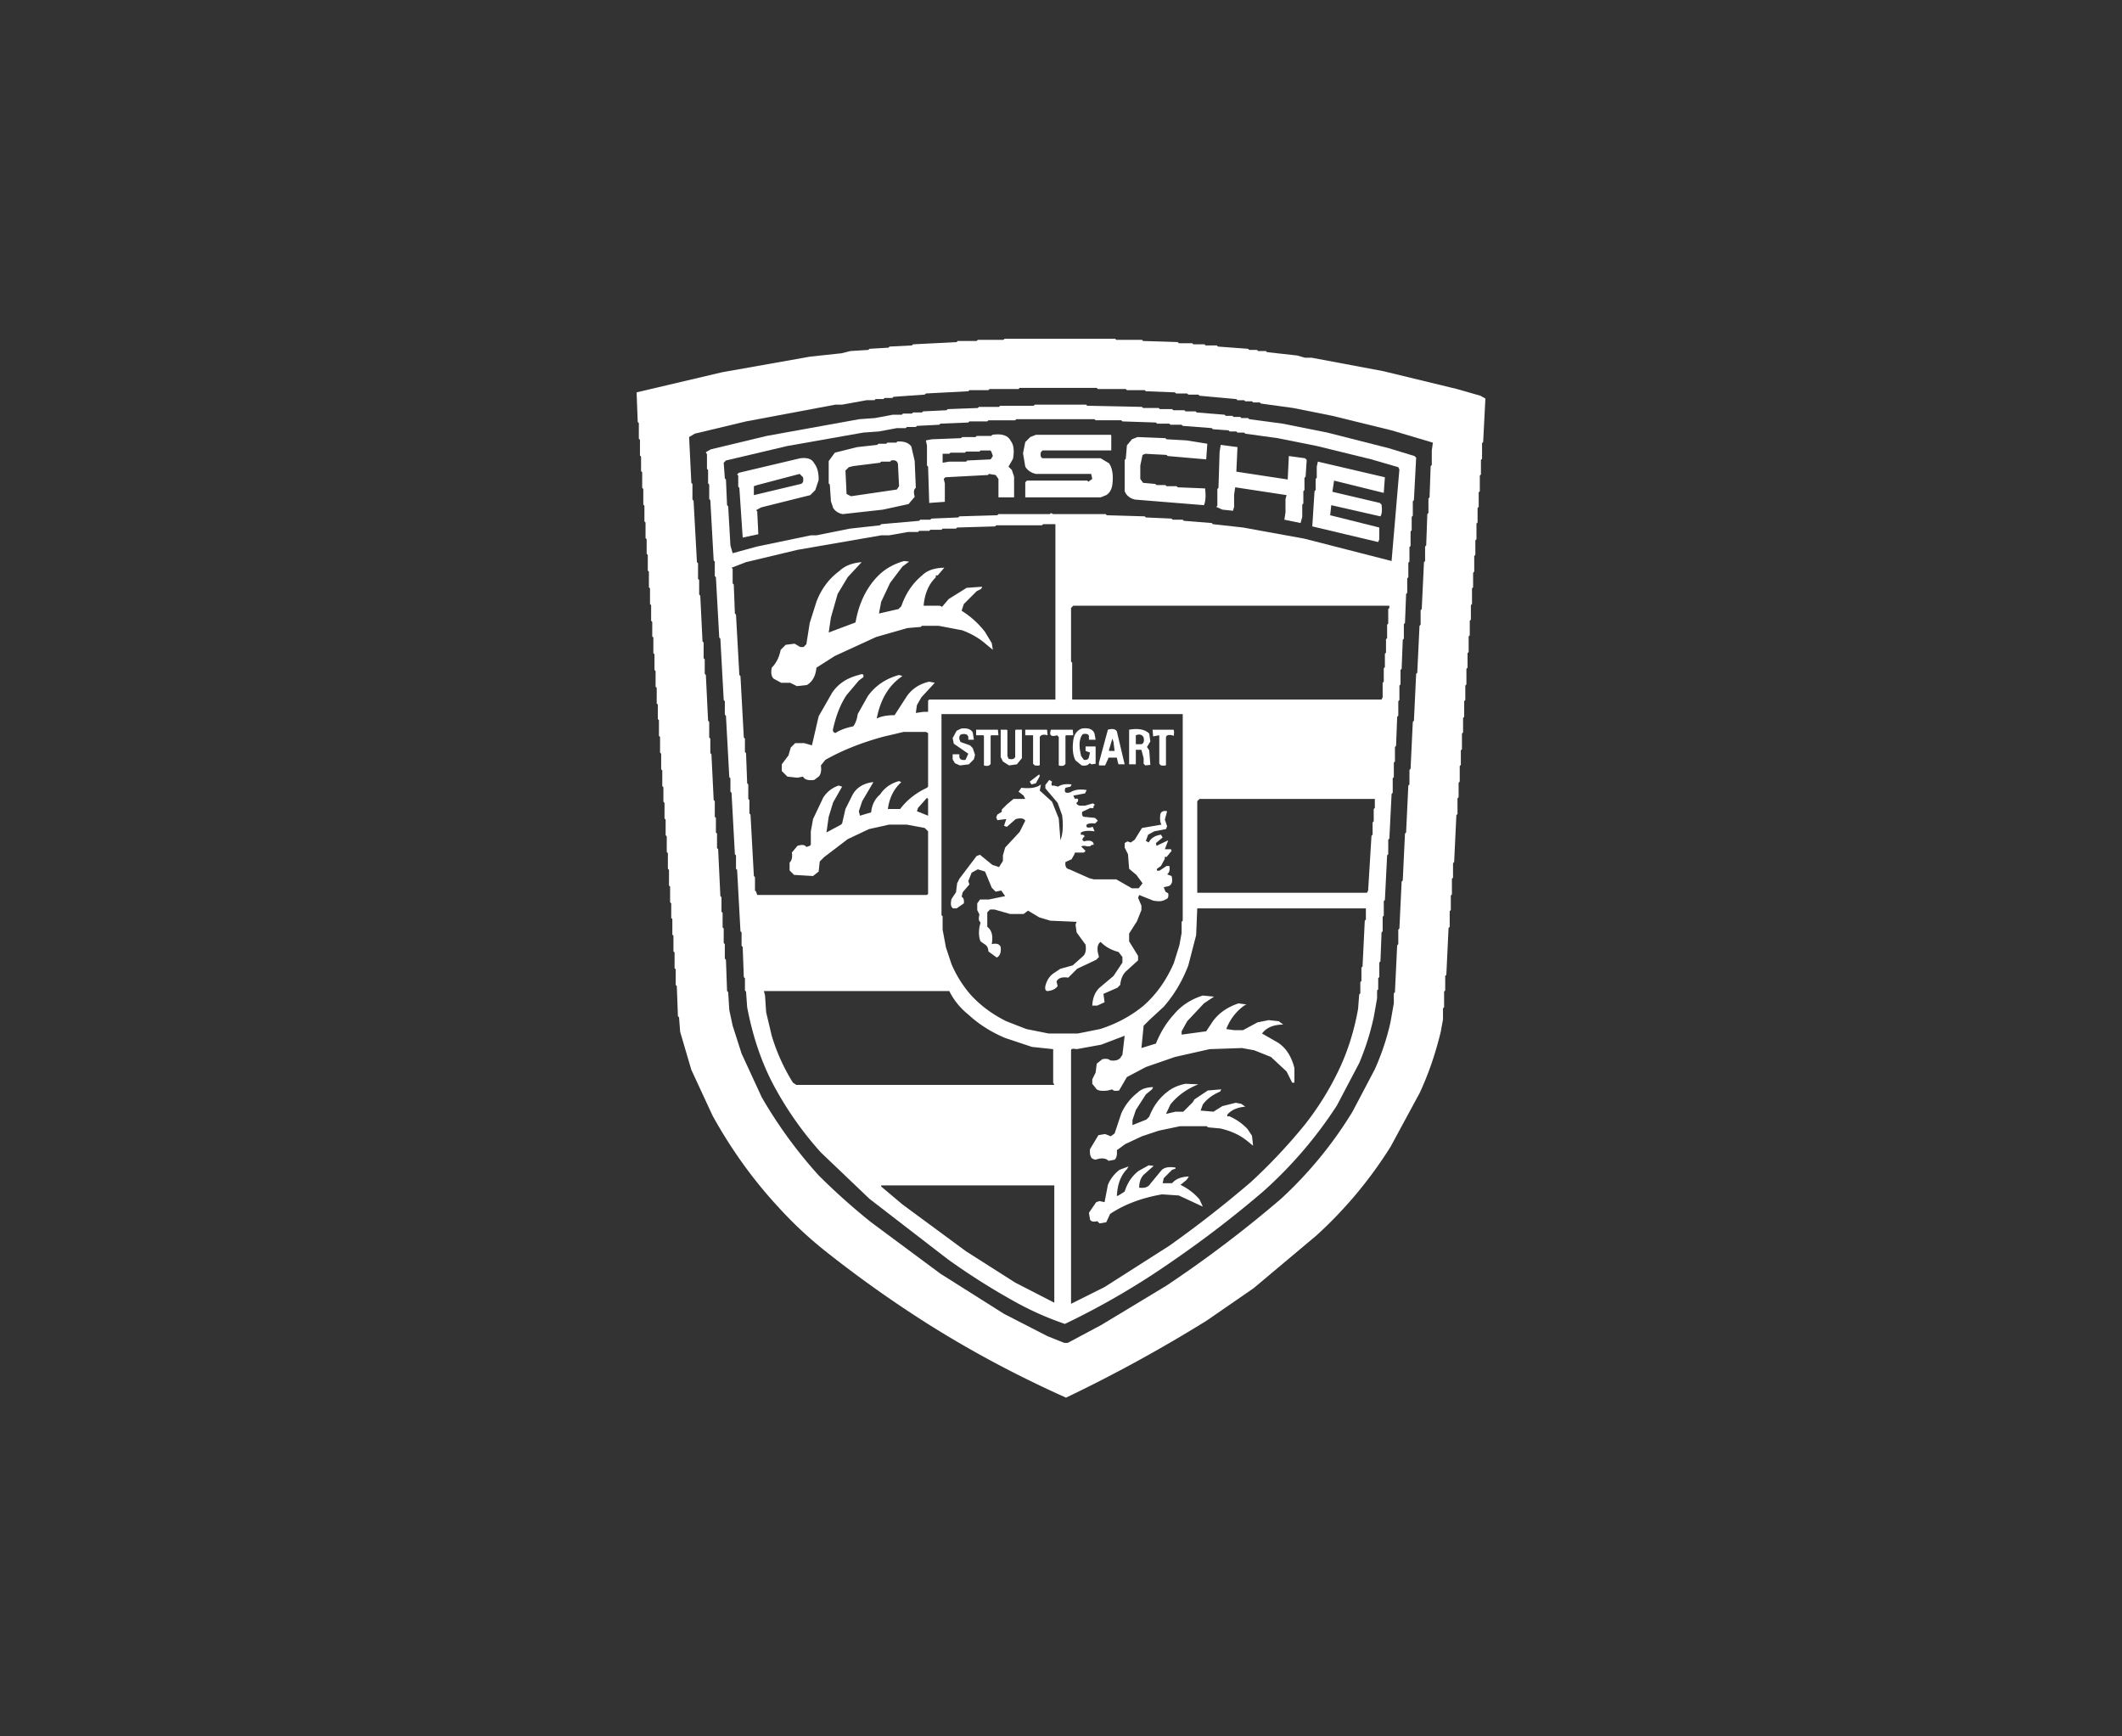 <svg xmlns="http://www.w3.org/2000/svg" width="220" height="180" fill="none"><rect width="100%" height="100%" fill="#333333" stroke="none"/><path fill="#fff" d="M104.152 35.116h11.464l.115.116h2.664l.115.115 3.59.117.116.115h1.389l.116.116h1.158l.116.115h1.157l.117.117 3.126.23.116.117h.81l.116.116h.81l.116.115 3.126.348.811.231h.695l7.41 1.39 7.642 1.852 2.432.695.521.29-.232 4.515-.115.116v1.621l-.116.116v1.505l-.116.116v1.621l-.116.116v1.505l-.116.116v1.505l-.115.116V55.9l-.116.116v1.505l-.116.116v1.62l-.116.117v1.505l-.115.116v1.621l-.116.116v1.505l-.116.116v1.505l-.116.116v1.621l-.116.116v1.505l-.115.116v1.62l-.116.116v1.506l-.116.115v1.622l-.116.115v1.505l-.116.116v1.621l-.116.116v1.506l-.115.115v1.622l-.116.115v1.505l-.116.116v1.621l-.116.116-.231 4.863-.116.116v1.505l-.116.116v1.621l-.115.116v1.505l-.116.116v1.621l-.116.116-.232 4.863-.115.116v1.505l-.116.116v1.621l-.116.116v1.157l-.231 1.274c-.556 2.301-1.29 4.424-2.2 6.368l-3.011 5.559a43.953 43.953 0 0 1-7.7 9.205l-6.484 5.442-4.864 3.358a151.754 151.754 0 0 1-14.589 7.989c-5.334-2.385-10.351-5.087-15.053-8.105a122.842 122.842 0 0 1-9.726-6.947 41.375 41.375 0 0 1-5.037-4.69c-2.616-2.825-4.894-5.99-6.831-9.494l-2.2-4.748-1.158-3.937-.116-1.505-.116-.116-.116-3.126-.115-.116v-1.621l-.116-.116v-1.62l-.116-.117v-1.62l-.116-.116v-1.622l-.115-.115v-1.505l-.116-.117v-1.62l-.116-.116v-1.621l-.116-.116v-1.621l-.116-.116V86.7l-.115-.116v-1.621l-.116-.116v-1.62l-.116-.117v-1.505l-.116-.115v-1.621l-.115-.116v-1.621l-.116-.116v-1.621l-.116-.116v-1.621l-.116-.116v-1.505l-.116-.116v-1.62l-.116-.117v-1.62l-.115-.116v-1.622l-.116-.115v-1.622l-.116-.115v-1.505l-.116-.116v-1.621l-.116-.116v-1.621l-.115-.116v-1.621l-.116-.116v-1.621l-.116-.116V55.9l-.116-.116v-1.62l-.115-.116v-1.622l-.116-.115V50.69l-.116-.116v-1.621l-.116-.116v-1.505l-.115-.116v-1.621l-.116-.116v-1.62l-.116-.117L66 40.674l8.858-2.084 9.147-1.622 3.243-.347.926-.231 1.852-.117.116-.115 1.969-.116.115-.115 2.316-.117.116-.115 4.516-.231.116-.117h1.968l.116-.115h2.663l.115-.116Zm1.564 5.095-.116.115h-3.01l-.116.116h-1.969l-.115.116-4.4.232-.116.116-3.243.23-.115.117h-.81l-.117.116h-.81l-.116.115h-.81l-2.547.463h-.695l-9.264 1.737-5.326 1.274-.579.348.232 4.747.115.115v1.622l.116.115.348 6.368.115.117v1.62l.117.117v1.505l.115.115.232 4.748.116.116v1.62l.115.117v1.505l.116.115.232 4.748.115.116v1.62l.116.116v1.505l.116.117.232 4.747.115.116v1.62l.116.116v1.506l.116.116v1.505l.116.116.231 4.862.116.117v1.505l.116.115v1.506l.115.116v1.505l.116.116v1.505l.116.116.116 3.242.116.116.115 1.852.348 1.621.926 2.895 2.085 4.516a47.394 47.394 0 0 0 5.905 8.105 65.863 65.863 0 0 0 5.442 4.863l7.179 5.327 6.6 4.168 4.516 2.316 1.736.695h.348l3.473-1.853 6.716-4.053a124.136 124.136 0 0 0 11.927-9.031 42.075 42.075 0 0 0 7.41-9.032l2.316-4.4a25.685 25.685 0 0 0 1.621-4.863l.347-1.969v-1.041l.116-.116.232-4.863.115-.116v-1.506l.116-.115.232-4.864.116-.115.231-4.863.116-.116.231-4.863.116-.116V79.81l.116-.115.232-4.863.115-.116.232-4.863.116-.116.232-4.863.115-.116v-1.505l.116-.116.232-4.864.115-.115v-1.505l.116-.116.116-3.242.116-.116v-1.505l.115-.116.116-3.242.116-.116v-1.505l.116-.81-4.285-1.274-6.136-1.505-4.053-.811-3.358-.463-.115-.116h-.695l-.116-.116h-.694l-.117-.116h-.694l-.116-.115-3.821-.348-.116-.115H123.2l-.116-.116h-1.157l-.117-.116-3.01-.116-.116-.116h-1.853l-.115-.116h-2.895l-.116-.115h-7.989Z"/><path fill="#fff" d="M107.279 41.948h5.326l.116.115 5.674.116.115.116h1.622l.115.116h1.274l.116.115h1.158l.115.117h1.043l.116.115 2.894.232.116.116h.695l.115.115h.695l.116.116h.695l.116.116 3.473.463 4.632.927 6.368 1.62 2.663.811.174.174-.232 4.4-.115.116v1.505l-.116.115v1.39l-.116.116v1.505l-.116.116v1.505l-.116.116v1.505l-.115.116v1.505l-.116.116-.116 3.01-.116.116v1.506l-.115.115-.116 3.011-.116.116v1.505l-.116.115v1.506l-.115.116v1.505l-.116.116-.116 3.01-.116.116v1.505l-.116.116v1.506l-.115.115v1.505l-.116.116-.232 4.632-.116.116v1.505l-.116.116-.231 4.631-.116.116v1.505l-.116.116v1.505l-.115.116-.116 3.01-.116.116v1.506l-.116.116v1.157l-.116.116v.811l-.347 1.968a26.674 26.674 0 0 1-1.505 4.747l-2.316 4.4a43.963 43.963 0 0 1-7.584 8.858 110.223 110.223 0 0 1-9.495 7.295 79.306 79.306 0 0 1-11.116 6.484 31.385 31.385 0 0 1-5.21-2.315 70.45 70.45 0 0 1-6.948-4.401l-8.105-6.252-5.036-4.805a35.247 35.247 0 0 1-4.632-6.484c-1.39-2.471-2.393-5.327-3.01-8.569l-.117-1.621-.115-.116v-1.273l-.116-.116L77 98.164l-.116-.117v-1.389l-.115-.116-.348-6.368-.116-.116v-1.39l-.115-.115-.348-6.369-.115-.115v-1.39l-.117-.115-.347-6.37-.116-.115v-1.39l-.115-.115-.348-6.368-.116-.116-.347-6.253-.116-.116v-1.505l-.115-.115-.348-6.253-.115-.116v-1.505l-.116-.116v-1.39l-.116-.116V47.1l-.116-.231.521-.29 5.79-1.39 9.61-1.736 1.621-.116 1.853-.347h.926l.116-.116h.926l.116-.116h.926l.116-.115 2.432-.117.115-.115 3.127-.116.116-.116h2.084l.115-.116h3.474l.116-.115Zm-1.91 1.505-.117.116h-2.778l-.116.115h-1.853l-.115.116-2.895.116-.116.116-2.316.116-.115.115h-.927l-.116.117h-.926l-1.853.346-1.62.117-7.874 1.39-6.369 1.504-.231.232.115 1.62.116.116.116 2.664.116.116.232 4.052.23.81 2.548-.694 5.558-1.158h.58l3.473-.694 3.126-.348.116-.116 3.937-.347.116-.116h1.042l.115-.116 2.78-.116.115-.115 3.937-.116.116-.116h5.326l.116-.116.231.116h5.442l.117.116 3.936.116.116.115 2.663.116.116.116h1.042l.116.116 2.895.231.115.116 3.127.347 6.368 1.158 9.032 2.316.81-9.495-.115-.23-2.779-.812-5.674-1.389-4.053-.81-3.357-.464-.117-.115h-.694l-.116-.117h-.695l-.115-.115-1.622-.116-.115-.115-3.011-.232-.116-.116h-1.158l-.115-.116h-1.274l-.116-.116-3.474-.115-.115-.116h-2.663l-.116-.116h-8.105Zm2.779 10.884-.116.116h-4.748l-.115.116-3.937.115-.116.117h-1.39l-.116.115h-1.157l-.116.116h-1.042l-.116.115h-1.042l-1.969.348h-.81L82.674 57l-5.327 1.273-1.505.58.116.115v1.505l.116.116.116 3.01.115.116.348 6.253.115.116.348 6.368.116.116v1.389l.115.116.117 3.126.115.116v1.505l.116.116v1.39l.115.116.348 6.368.116.115v1.39l.116.116.115.347h17.6l.116-.115V86.18l-.347-.348-1.853-.347h-1.853l-2.084.463-2.2 1.042-2.431 1.852-.464.463-.115 1.043-.58.463-1.968-.116-.463-.463v-.81c.232-.232.309-.58.232-1.043l.579-.694c.463-.155.772-.116.926.115l.347-.115.116-.116v-1.39l.232-1.273 1.042-2.2a2.956 2.956 0 0 1 1.621-1.274l.348.115-.927 1.622-.463 1.505-.232 1.621 1.505-.81.117-.116.347-1.506.695-1.39c.386-.77 1.08-1.234 2.083-1.389h.117l-1.159 1.97-.347 1.041.116.463 1.158-.347c.077-.772.386-1.39.926-1.853.463-.695 1.12-1.158 1.969-1.39l.231.116c-.772.695-1.235 1.622-1.39 2.78h1.274c.695-.927 1.622-1.66 2.78-2.2l.115-.117V75.99l-.231-.116h-2.316l-1.969.463c-2.316.618-4.36 1.428-6.136 2.432l-.463.578c.077.541 0 .927-.232 1.159l-.463.347c-.618.077-1.004-.038-1.159-.347l-.578.115-1.042-.115-.579-.58v-.694l.694-.927.232-.81.463-.463h.927l.81.232.695-3.011 1.39-2.431c.617-.927 1.543-1.545 2.778-1.853.386-.155.54-.078.463.231l-.463.348-1.273 1.505c-.618.926-1.081 2.084-1.39 3.474-.077.231 0 .386.232.463.463-.31 1.08-.54 1.852-.695.232-.308.386-.733.463-1.274l1.042-1.853c.772-1.08 1.853-1.814 3.243-2.2l.347.117c-1.39.926-2.277 2.393-2.663 4.4.463-.232 1.08-.348 1.853-.348l1.273-1.969c.54-.771 1.312-1.273 2.316-1.505l.579.116-1.39 1.506-.463.81-.115.81.81-.115h.463v-1.158l.116-.116h13.084V54.337h-1.273Zm3.126 8.452-.232.232v5.558l.116.116v3.821h32.074l.115-.231v-1.506l.116-.116v-1.389l.116-.116V67.77l.116-.116v-1.39l.115-.115v-1.39l.116-.115v-1.506l.116-.116v-.232h-32.768ZM97.61 74.022v20.843l.117.115v1.39l.346 1.852.58 1.737a12.192 12.192 0 0 0 1.852 3.011c1.004 1.157 2.278 2.123 3.821 2.894l2.085.811 2.315.463h3.011l2.316-.463c1.698-.54 3.203-1.351 4.515-2.431 1.313-1.159 2.355-2.625 3.127-4.4l.579-1.853.231-1.274v-1.158l.116-.116v-21.42h-25.01Zm-1.505 8.685-.926 1.042-.116.347 1.158.463v-1.737l-.116-.115Zm28.253.115-.232.232v9.495h17.601l.115-.232.348-5.673.115-.117v-1.273l.116-.116v-1.274l.116-.115v-.927h-18.179Zm-.232 11.347-.116 2.78-.81 3.126c-.617 1.621-1.467 3.049-2.547 4.284l-1.506 1.39-.579.578-.231 2.317 1.505-.464c.463-1.158 1.081-2.161 1.853-3.01.772-.926 1.775-1.583 3.01-1.969l1.158.116-1.042.695-1.737 1.852-.579 1.043v.347l2.547-.347.695-1.043c.618-.849 1.505-1.466 2.664-1.852l.81.115-.232.117a5.277 5.277 0 0 0-1.852 2.431l.81.116h.927l1.505-.811 1.158-.231 1.042.115.463.348c-1.003 0-1.737.309-2.2.926l1.621.926c.849.541 1.428 1.428 1.737 2.663v1.506h-.232l-.579-1.158-1.621-1.505-1.736-.695-1.274-.231-3.358.115-3.59.811-3.01 1.042-1.968 1.042-.811 1.389c-.386.077-.617.039-.695-.115l-.463.115c-.54.077-.926.039-1.158-.115l-.463-.579v-.463l.348-.695.115-.927.58-.463c.385-.077.655-.038.81.116.463.077.81 0 1.042-.231l.231-.348.232-1.968-2.432.926-2.547.463c-.386-.077-.579-.038-.579.116v26.284l3.474-1.737 6.716-4.284a117.773 117.773 0 0 0 8.452-6.6 57.254 57.254 0 0 0 5.558-5.905 30.036 30.036 0 0 0 3.705-6.021c.849-1.853 1.467-3.86 1.853-6.022l.116-1.505.116-.115v-1.158l.115-.116v-1.389l.116-.116.232-4.748.115-.115v-1.159h-17.484ZM79.2 102.737l.116.463.116 1.737.578 2.432a19.924 19.924 0 0 0 2.2 4.863l.348.231h26.747l-.116-.231v-3.474l-2.2-.232-2.778-.926c-1.467-.617-2.741-1.428-3.821-2.431a7.24 7.24 0 0 1-1.853-2.2l-.116-.232H79.2Zm12.158 20.147V123l2.2 1.853 6.6 4.863 5.094 3.242 4.053 2.084v-12.158H91.358Z"/><path fill="#fff" d="M102.879 45.074c.996-.146 1.633.066 1.91.637.309.386.386 1.003.232 1.852l-.463.81.348.348.231.695v2.142h-1.621v-1.91l-.29-.406-.694-.115-.116.115-4.4.232-.174.174.116.463v1.91l-1.62.116-.117-3.763-.116-.116v-2.084l-.115-.521.637-.116 3.01-.116.116-.115h1.389l.116-.116h1.505l.116-.116Zm-1.216 1.621-.116.116h-1.389l-.116.115h-1.505l-.116.116h-.694v.927l.694-.116h1.737l.116-.116 2.431-.116.232-.347-.116-.348-.116-.23h-1.042Zm5.732-1.621h7.758l.058.058v1.563h-7.122l-.173.174c-.077.347-.019.56.173.636h6.022l.868.521c.347.502.463 1.236.347 2.2-.069.51-.281.877-.636 1.1l-.579.232h-7.816v-1.563l.174-.173h6.252l.116.115.405-.29-.116-.52h-5.731c-.502-.116-.869-.367-1.1-.753l-.232-1.39.232-1.158.521-.52.579-.232Zm10.537.232 2.895.115.115.116 2.084.116 2.143.347-.117 1.621-3.994-.347-.116-.116-2.2-.116-.289.116-.232 1.1v1.39l.289.405 1.274.115.116.117h.927l.115.115h1.042l.116.116 2.837.116c.093.749.054 1.328-.116 1.736l-7.121-.578c-.44-.093-.768-.305-.984-.637l-.116-.231v-3.243l.116-.116.116-1.39.521-.636.579-.231Zm-24.895.463c.694-.039 1.177.135 1.447.52l.348 1.506.116 2.779c-.21.14-.248.448-.116.926l-.637.753-2.663.579-4.169.463c-.44-.092-.768-.305-.984-.637l-.232-.695-.115-1.736-.116-.116v-2.316l.637-.869 2.315-.578 2.085-.232.115-.116h.811l.116-.115h.926l.116-.116Zm-.637 1.968-.115.116h-.927l-.116.116-2.779.347-.463.116-.347.347.116 2.432.463.231 4.747-.694.232-.348-.116-2.316c-.078-.308-.309-.424-.695-.347Zm34.158-1.621 1.737.232-.116 2.547 5.326.81.116-2.431 1.679.231.174.174-.116 1.737-.116.116v1.273l-.116.117v1.273l-.115.116v1.273l-.174.637-1.679-.347.116-.753v-1.39l.116-.404-5.327-.811-.116.752v1.274l-.115.406-1.1-.116-.637-.29.116-.115V50.69l.115-.116.116-3.705.116-.753Zm-43.595 1.39c.75-.093 1.231.08 1.448.52.324.41.478.989.463 1.737l-.348 1.042-.52.522L78.91 52.6l-.52.29.115.115.116 2.374-1.62.348-.348-5.153-.116-.116V49.3l-.116-.115.174-.174 6.368-1.506Zm-.057 1.62-4.4 1.159-.348.115v.927l4.863-1.159c.231-.077.31-.308.231-.694l-.346-.347Zm53.725-1.273 6.948 1.621-.116 1.62-5.153-1.273-.173 1.158 4.921 1.158.174.174c.077.579.038.984-.116 1.216l-5.095-1.159-.116 1.043L143 54.684V55.9l-.116.29-6.831-1.621.231-3.648.116-.116v-1.157l.116-.117v-1.157l.115-.521Zm-42.9 10.305.522.058-.695.52-1.273 1.68-.927 1.968-.232 1.216 2.027-.463.29-.29c.454-1.32 1.168-2.38 2.141-3.183.517-.526 1.29-.796 2.316-.811l-.695.81c-.17-.054-.228.004-.173.174-.741.71-1.166 1.694-1.274 2.952h1.68l.23.117.695-.811 1.853-1.158 1.621-.116-.116.232-.463.231-1.331 1.332-.232.695a9.188 9.188 0 0 1 2.431 2.2l.695 1.158.116.694-.637-.521c-.71-.64-1.559-1.142-2.547-1.505l-2.432-.463h-1.737l-.116.115-1.389.117-3.242.926L86.553 68l-1.91 1.216c-.078.849-.406 1.447-.985 1.795l-1.042.115-.695-.347h-.926l-.753-.405c-.262-.2-.34-.587-.232-1.158.464-.463.773-1.08.927-1.853l.521-.521.926-.116.58.348h.347l.289-.29.348-2.2.695-2.2c.509-1.335 1.3-2.396 2.373-3.184.548-.533 1.32-.842 2.316-.926l-1.448 1.563-1.042 1.737-.695 2.432-.231 1.563 2.78-1.043c.354-2.014 1.145-3.635 2.372-4.862.695-.695 1.583-1.197 2.663-1.506Zm5.906 17.369c.618-.078 1.023.057 1.216.405l.116.752h-.579v-.29c-.054-.246-.267-.343-.637-.289-.232.039-.329.213-.29.522l.116.289.985.347.289.29.231.694-.115.463-.522.522-.926.115-.52-.23-.233-.407v-.52h.695v.29c.062.254.274.35.637.289l.29-.637-1.506-1.042-.115-.579.405-.753.463-.231Zm12.505 0c.726-.109 1.17.065 1.332.52l.116.637h-.695v-.405c-.078-.193-.29-.25-.637-.174-.301.356-.398.915-.29 1.68l.116.579.29.405c.308.038.482-.059.521-.29l.116-.463-.463-.174v-.463h1.042v1.795l-.405.058-.232-.116c-.132.216-.401.293-.811.231l-.637-.52c-.27-.502-.347-1.197-.231-2.085.069-.51.281-.876.637-1.1l.231-.115Zm-10.942.115h2.258l.058.579h-.753l-.058.058v2.895c-.108.216-.339.274-.695.173V76.28l-.057-.058h-.753v-.579Zm2.547 0h.637l.058.058v2.663l.116.29c.355.1.587.042.694-.174V75.7l.059-.058h.636v2.953l-.521.637-.81.115-.637-.405-.232-.463v-2.837Zm2.548 0h2.258l.058.579c-.417-.116-.688-.058-.811.174v2.895c0 .077-.174.096-.521.057l-.173-.173V76.22h-.811v-.579Zm2.663 0h2.258l.058.579h-.753l-.058.058v2.895c-.108.216-.339.274-.695.173v-2.952l-.173-.174c-.633.193-.845 0-.637-.579Zm5.905 0c.471-.131.78-.073.927.174l.81 3.416h-.637l-.058-.174-.115-.52h-.869l-.058.172-.289.637h-.637v-.289l.926-3.416Zm.463.927-.347 1.158v.115h.579l-.116-.926-.116-.347Zm1.737-.927c.957-.162 1.652-.027 2.084.405l.116.81-.347.58.231.347.116 1.506-.521.057-.174-.173v-.58l-.231-.867h-.579v1.505h-.695v-3.59Zm.695.579v.926h.579c.231-.077.309-.308.231-.694-.154-.31-.424-.386-.81-.232Zm1.737-.579h2.142c.085.008.104.22.058.637l-.174-.058c-.347-.077-.56-.019-.637.174v2.895c0 .077-.174.096-.521.057l-.173-.173V76.22l-.637.116-.058-.695Zm-11.753 4.632.058.173-.405.753-.463.116-.174-.29.984-.752Zm1.042.579.29.174c-.116.34-.058.474.174.405l.463.115c.309-.23.772-.308 1.389-.23l-.116.23-.521.116c-.17.464.004.618.521.464.402-.263.961-.34 1.679-.232l-.173.347-1.216.232.174.347c.293-.093.389.004.289.29-.216.139-.158.274.174.405h.579l.81-.232c.216.1.235.197.058.29.062.2-.035.258-.29.174l-.868.405c-.054.293.004.467.174.52l1.157.116.29.29-.29.29c-.416-.047-.706-.008-.868.115-.108.31.104.386.637.232l.174.463c-.641-.092-1.104-.054-1.39.116-.084.208-.027.285.174.231.216.1.235.198.058.29l-.116.231.174.174c.517-.139.845-.08.984.174.062.178.004.235-.173.174-.093.177-.325.215-.695.115h-.232l-.174.059.464.463-.174.173h-.926l-.058.174-.29.52-.637.29c-.054.448.081.7.405.753l2.085.926.463.116h2.316l1.621.927h.694l.406-.522-.637-.868-.753-.637-.116-1.505-.347-.695v-.463l.29-.174.347.116.405-.29.753-1.215 2.026-.348c-.146-.208-.185-.575-.116-1.1.101-.27.332-.366.695-.289l-.231.868.231.695-.116.29-1.216.231-.636.347-.232.637.29.174c.239-.455.663-.726 1.273-.81l.174.289-.695.579.058.29 1.216-.58-.347.927h.636l.059.174-.522.636c-.17-.054-.228.004-.173.174l-.406.753-.405.29c-.062.2.035.258.289.173l.695-.463h.29c.077.409 0 .698-.232.868l.464.174c.138.548.041.895-.29 1.042l-.521.115.174.463.289.174c.061.371-.035.584-.289.637-.271.193-.695.232-1.274.116l-1.448-.579-.115.29.347.81v.463l-.463 1.158-.811 1.274v.81l.927 1.506v.463l-1.274 1.157c-.324.332-.517.796-.579 1.39l-.289.29-1.448.637.116.868-.753.347h-.521c.039-.795.289-1.412.753-1.852l1.447-1.216.926-1.39v-.579l-.405-.52c-.764-.201-1.382-.549-1.852-1.043-.286.178-.382.544-.29 1.1l.116.463-.289.29-1.969.926-.926.926c-.641-.1-1.046.035-1.216.406l.116.463c-.224.316-.591.49-1.1.521-.17-.054-.228-.228-.174-.521.147-.594.436-1.038.869-1.332l.694-.463 1.274-.347 1.1-.984c.232-.232.309-.618.232-1.158l-.927-1.274-.116-.81.116-.29-2.721-.116-1.158-.347-1.158-.695-.463.348h-1.389l-1.621-.463h-.464l-.289.289v1.505c.463.332.617.93.463 1.795.487-.116.795-.02.926.29.062.563-.073.93-.405 1.1l-.868-.637c-.015-.364-.151-.614-.405-.753l-.406-.29c-.17-.362-.208-.864-.116-1.505l.116-.463c-.193-.116-.231-.386-.116-.81l-.231-.464v-.694l.289-.406h.927l1.679-.347-.405-.58-.58.117-.405-.406-.695-1.678-.752-.232-.637.347-.347.869.115.347-.695.81-.115.464c.2.108.278.34.232.695l-.753.52h-.347c-.248-.13-.305-.459-.174-.983l.463-.695.116-.927.231-.463 1.795-2.374.347-.115 1.274 1.042.695.231.405-.636v-.58l.232-.81 1.505-1.621.579-1.158c-.131-.247-.459-.305-.984-.173l-.927.81-.289-.116.231-.694-.926.115-.116-.29.116-.288.463-.29v-.232l.521-.521.695-.579h1.216l-.174-.347-.521-.405.289-.406c.934.108 1.61-.007 2.027-.347l-.116.637 1.274 1.158.694 1.736.174 2.259c.255-.672.313-1.54.174-2.606l-.463-1.274-1.274-1.505v-.347l.405-.521Zm14.126 31.495 1.332.057c-1.189.471-2.153 1.166-2.895 2.085l-.463.984.985-.232h.81l.984-.984.174-.29 1.389-.926 1.39-.116-.116.232c-.741.301-1.339.745-1.795 1.332l-.231.636 1.332.116.926-.579 1.389-.347.579.115.406.29c-.819.07-1.436.34-1.854.811-.053.177.004.235.174.173a5.692 5.692 0 0 1 1.911 1.332l.463.695.116 1.042-.637-.521c-.749-.602-1.675-1.027-2.779-1.274l-1.274-.116-.115-.115h-2.779l-2.2.463-1.737.579-1.737.81-.868.637c.046.478-.031.806-.232.984l-.637.116c-.177-.209-.486-.286-.926-.232l-.464.116-.289-.116c-.2-.177-.278-.505-.231-.984l.868-1.447.695-.116.579.232.405-.29.695-2.084a5.638 5.638 0 0 1 1.679-2.142c.363-.37.903-.564 1.621-.579l-.116.231-.637.522-1.042 1.62-.348 1.043v.521l1.448-.579.289-.29c.417-1.088 1.054-1.957 1.911-2.605.494-.394 1.112-.664 1.852-.81Zm-3.82 8.452.52.058-1.042.926c-.308.332-.463.776-.463 1.332.564.077.95-.058 1.158-.406l1.1-1.331c.27-.347.772-.463 1.506-.347v.115l-.348.116-.868.869-.116.521h.984c.37-.44.95-.672 1.737-.695l-.232.347-.636.522c.779.378 1.436.88 1.968 1.505l.347.752-2.489-1.157-1.737-.117c-2.107.364-3.902 1.039-5.384 2.027l-.405.869-.695.115-.232-.232c-.401.101-.652.043-.752-.173l-.116-.695.753-1.1.347-.116.521.116.347-1.794a3.73 3.73 0 0 1 1.216-1.564l.926-.347-.173.289c-.633.641-.981 1.567-1.042 2.779l.173-.057.637-.406c.286-.911.768-1.625 1.447-2.142l1.043-.579Z"/></svg>